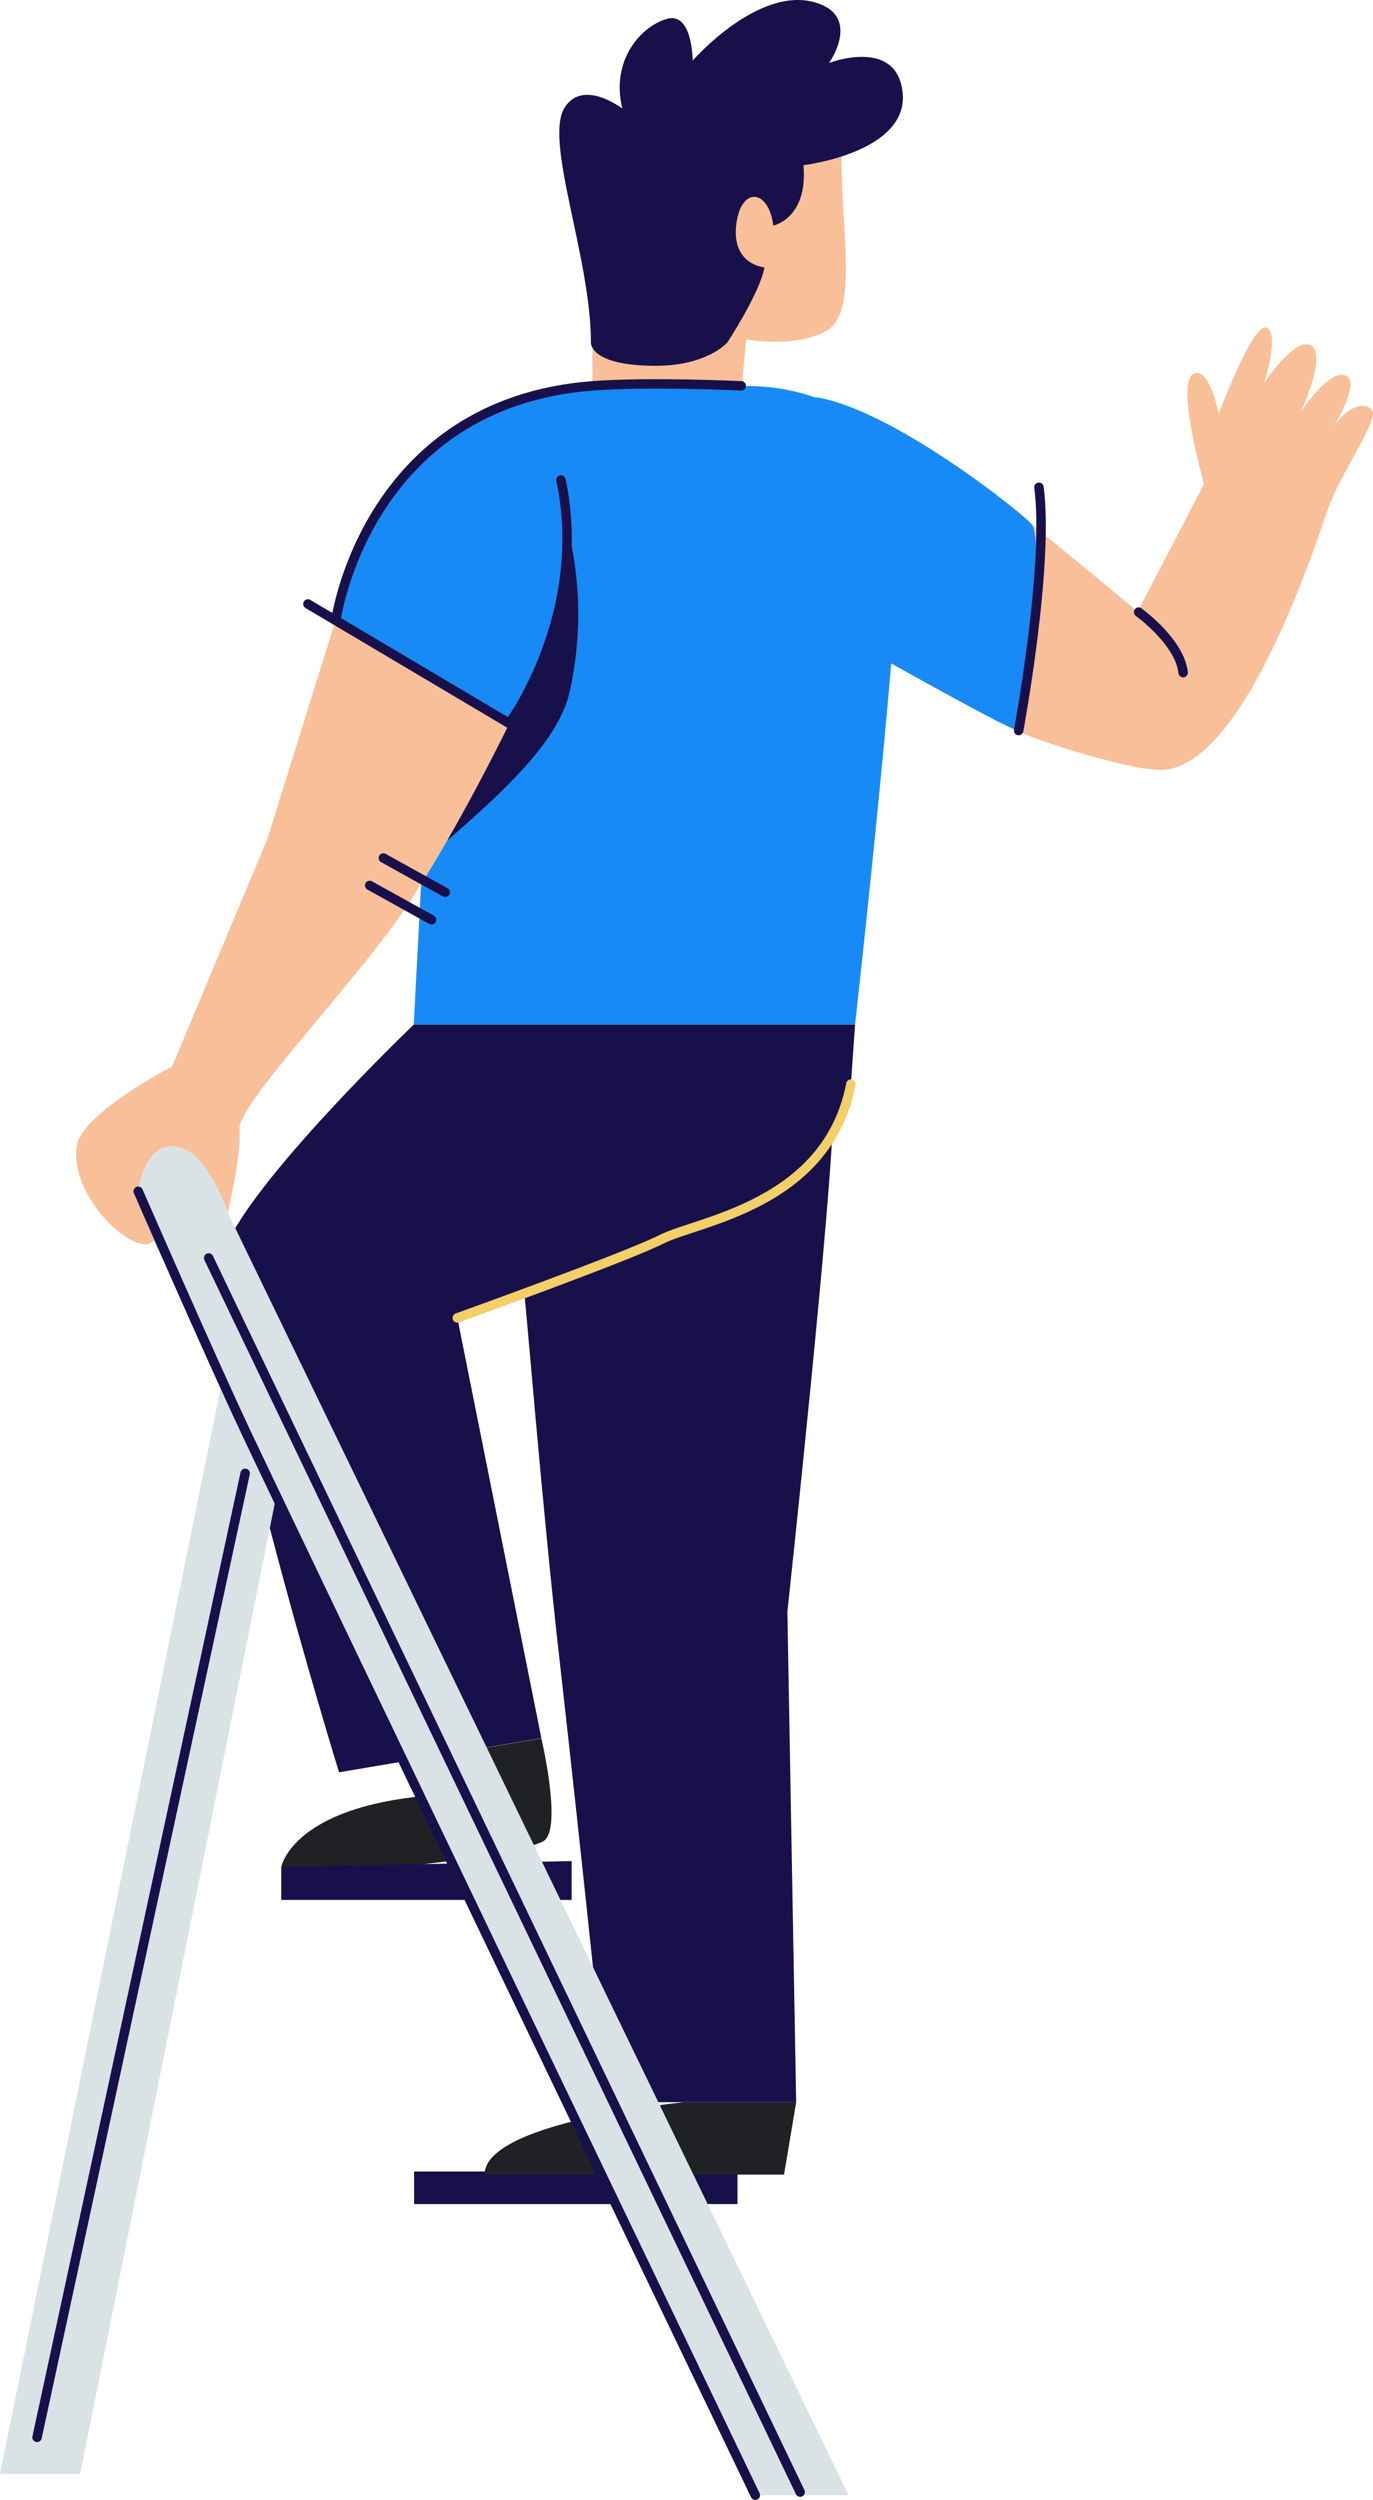 <svg xmlns="http://www.w3.org/2000/svg" viewBox="0 0 145.22 264.41"><defs><style>.b8b05589-be13-431d-bb21-deb162738246{fill:#18104b;}.be6a68d2-3ac7-46e3-b3a5-1325101429b6{fill:#202124;}.e353edb6-364e-40d3-b80a-fa4fd3b43274{fill:#188af6;}.a9fc5897-7724-40de-8d1e-43d0ec7065c5{fill:#f9bf98;}.a41cd01b-7e08-4402-a1df-3051d7a9dbc6,.e2ac2605-ee55-4c2e-9c9f-dcead667de2f{fill:none;stroke-linecap:round;stroke-linejoin:round;}.a41cd01b-7e08-4402-a1df-3051d7a9dbc6{stroke:#f2cf67;}.a2d3b1f9-021d-44d8-bc60-2eaedab28d47{fill:#d9e3e6;}.e2ac2605-ee55-4c2e-9c9f-dcead667de2f{stroke:#18104b;}</style></defs><g id="f5f902fb-801f-46a8-8c7e-f1190eb011a0" data-name="Layer 2"><g id="e952e27e-96f8-4254-b38b-056d00c11b51" data-name="OBJECTS"><path class="b8b05589-be13-431d-bb21-deb162738246" d="M63.33,229.67H43.8v3.45H78v-3.45Z"></path><path class="be6a68d2-3ac7-46e3-b3a5-1325101429b6" d="M84.21,222.34H72.37S51.25,224.4,51.25,230H82.93Z"></path><path class="e353edb6-364e-40d3-b80a-fa4fd3b43274" d="M86.24,42c8.05,1.24,21.66,12.06,22.9,13.46s.09,20.32-1.4,21.81c-.31.31-14.07-7.43-14.07-7.43Z"></path><path class="a9fc5897-7724-40de-8d1e-43d0ec7065c5" d="M109.14,55.46c1.23,1.39.09,20.32-1.4,21.81-.13.13,1.8.87,4.36,1.7,3.53,1.14,8.26,2.43,10.49,2.47,9,.19,16.71-24.44,17.95-27.84s5.1-9,4.64-10.06-2.48-.92-4.18,1.71c0,0,3.1-5.11,1.24-5.57s-4.64,3.86-4.64,3.86,2.78-6,1.08-7-5,4-5,4,1.7-5.11.31-5.88-5.1,9.12-5.1,9.12-.78-4.33-2.32-4.33-1.24,4.18.77,11.76l-7,13.46Z"></path><path class="a9fc5897-7724-40de-8d1e-43d0ec7065c5" d="M62.68,40.81s-.45-18.29,2.45-25.06C69.56,5.43,89,4.94,89,16.73c0,7.86,1.72,16.22-1.47,18.18s-8.6,1-8.6,1l-.49,5.16S62.31,40.44,62.68,40.81Z"></path><path class="b8b05589-be13-431d-bb21-deb162738246" d="M62.5,36.22s-.21,2.47,6.86,2.47c5.46,0,7.57-2.47,7.57-2.47s3.44-5.24,3.93-7.94c0,0-3.44-.25-3-4.42s3.44-3.94,3.93,0c0,0,3.68-.74,3.19-6.39,0,0,12.2-1.45,10.32-8.6-1.23-4.67-7.61-2.21-7.61-2.21S91.18,1.74,86.26.27c-6.05-1.82-13,6.14-13,6.14s0-5.16-2.7-4.42-6,4.33-4.74,9.49c0,0-4.1-3.16-6.07-.15C57.46,14.77,62.5,27.16,62.5,36.22Z"></path><path class="e353edb6-364e-40d3-b80a-fa4fd3b43274" d="M47.72,45.85c6.52-3.27,11.76-5,15-5H78.4s14.74-1,16.71,12c.88,5.87-4.67,55.52-4.67,55.52H43.76l1.47-28L46,48.18A3.48,3.48,0,0,1,47.72,45.85Z"></path><path class="b8b05589-be13-431d-bb21-deb162738246" d="M46.75,89.39c6.48-5.64,12.4-11,13.53-16.36a37.54,37.54,0,0,0,0-16.16Z"></path><path class="e353edb6-364e-40d3-b80a-fa4fd3b43274" d="M35.55,65.46C39.78,50.31,46.17,47,49,45.35c4.12-2.41,10.11-5.29,11.3,11.52.68,9.63-6.34,19.56-6.34,19.56Z"></path><path class="a9fc5897-7724-40de-8d1e-43d0ec7065c5" d="M53.92,76.43l-18.37-11L28.28,88.72,18.21,112.79s-9.5,4.93-10.08,8.36c-.92,5.46,6.39,12.11,8.11,10.07.43-.51-.93-2.79-1.62-5.22,0,0,.77-6.35,5.06-4.36,2.54,1.18,4.42,6.63,4.42,6.63s1.48-6.39,1.23-8.84S36.39,105.18,42,97.32,53.92,76.43,53.92,76.43Z"></path><path class="b8b05589-be13-431d-bb21-deb162738246" d="M88.1,117.72c0,8.06-4.82,52.76-4.82,52.76l.93,51.86h-20s-2.63-25.6-5-46.53c-1.87-16.33-3.61-38.44-3.86-40-.55-3.61-1.38-11.39,8.62-16.11S88.1,117.72,88.1,117.72Z"></path><path class="b8b05589-be13-431d-bb21-deb162738246" d="M90.44,108.37H43.76s-17.62,16.85-20.12,24.08,12.22,55,12.22,55l21.4-3.61-8.89-44.47S66.15,133,70,131.06s17.51-3.61,20-16.4Z"></path><path class="a41cd01b-7e08-4402-a1df-3051d7a9dbc6" d="M48.37,139.39S66.15,133,70,131.06s17.51-3.61,20-16.4"></path><path class="be6a68d2-3ac7-46e3-b3a5-1325101429b6" d="M43.93,190.05l-1.08-3.76,14.41-2.43s2.22,9.44.28,10.83-21.68,4.17-27.79,2.78C29.75,197.47,30.77,191.59,43.93,190.05Z"></path><polygon class="a2d3b1f9-021d-44d8-bc60-2eaedab28d47" points="23.39 146.57 21.35 156.59 0 261.66 8.48 261.66 28.09 163.86 29.35 157.57 23.39 146.57"></polygon><polygon class="b8b05589-be13-431d-bb21-deb162738246" points="29.75 197.47 29.75 200.95 60.46 200.95 60.46 196.84 29.75 197.47"></polygon><path class="a2d3b1f9-021d-44d8-bc60-2eaedab28d47" d="M16.24,131.22c.43-.51-.93-2.79-1.62-5.22,0,0,.77-6.35,5.06-4.36,2.54,1.18,4.42,6.63,4.42,6.63L89.75,263.91H79.89Z"></path><path class="e2ac2605-ee55-4c2e-9c9f-dcead667de2f" d="M35.55,65.46s3.24-22.84,27.13-24.65c6-.46,15.72,0,15.72,0"></path><path class="e2ac2605-ee55-4c2e-9c9f-dcead667de2f" d="M53.92,76.43S62.34,65,59.33,50.76"></path><line class="e2ac2605-ee55-4c2e-9c9f-dcead667de2f" x1="32.57" y1="63.88" x2="53.99" y2="76.59"></line><path class="e2ac2605-ee55-4c2e-9c9f-dcead667de2f" d="M107.74,77.27s3.24-17.38,2.15-25.73"></path><path class="e2ac2605-ee55-4c2e-9c9f-dcead667de2f" d="M120.43,64.74s4.35,3.13,4.71,6.4"></path><line class="e2ac2605-ee55-4c2e-9c9f-dcead667de2f" x1="40.55" y1="90.75" x2="47.09" y2="94.38"></line><line class="e2ac2605-ee55-4c2e-9c9f-dcead667de2f" x1="39.1" y1="93.65" x2="45.64" y2="97.28"></line><path class="e2ac2605-ee55-4c2e-9c9f-dcead667de2f" d="M14.62,126s7.26,16.66,11.22,25.11,54.05,112.8,54.05,112.8"></path><line class="e2ac2605-ee55-4c2e-9c9f-dcead667de2f" x1="22.07" y1="133.05" x2="84.63" y2="263.58"></line><line class="e2ac2605-ee55-4c2e-9c9f-dcead667de2f" x1="3.92" y1="257.79" x2="25.93" y2="155.83"></line></g></g></svg>
